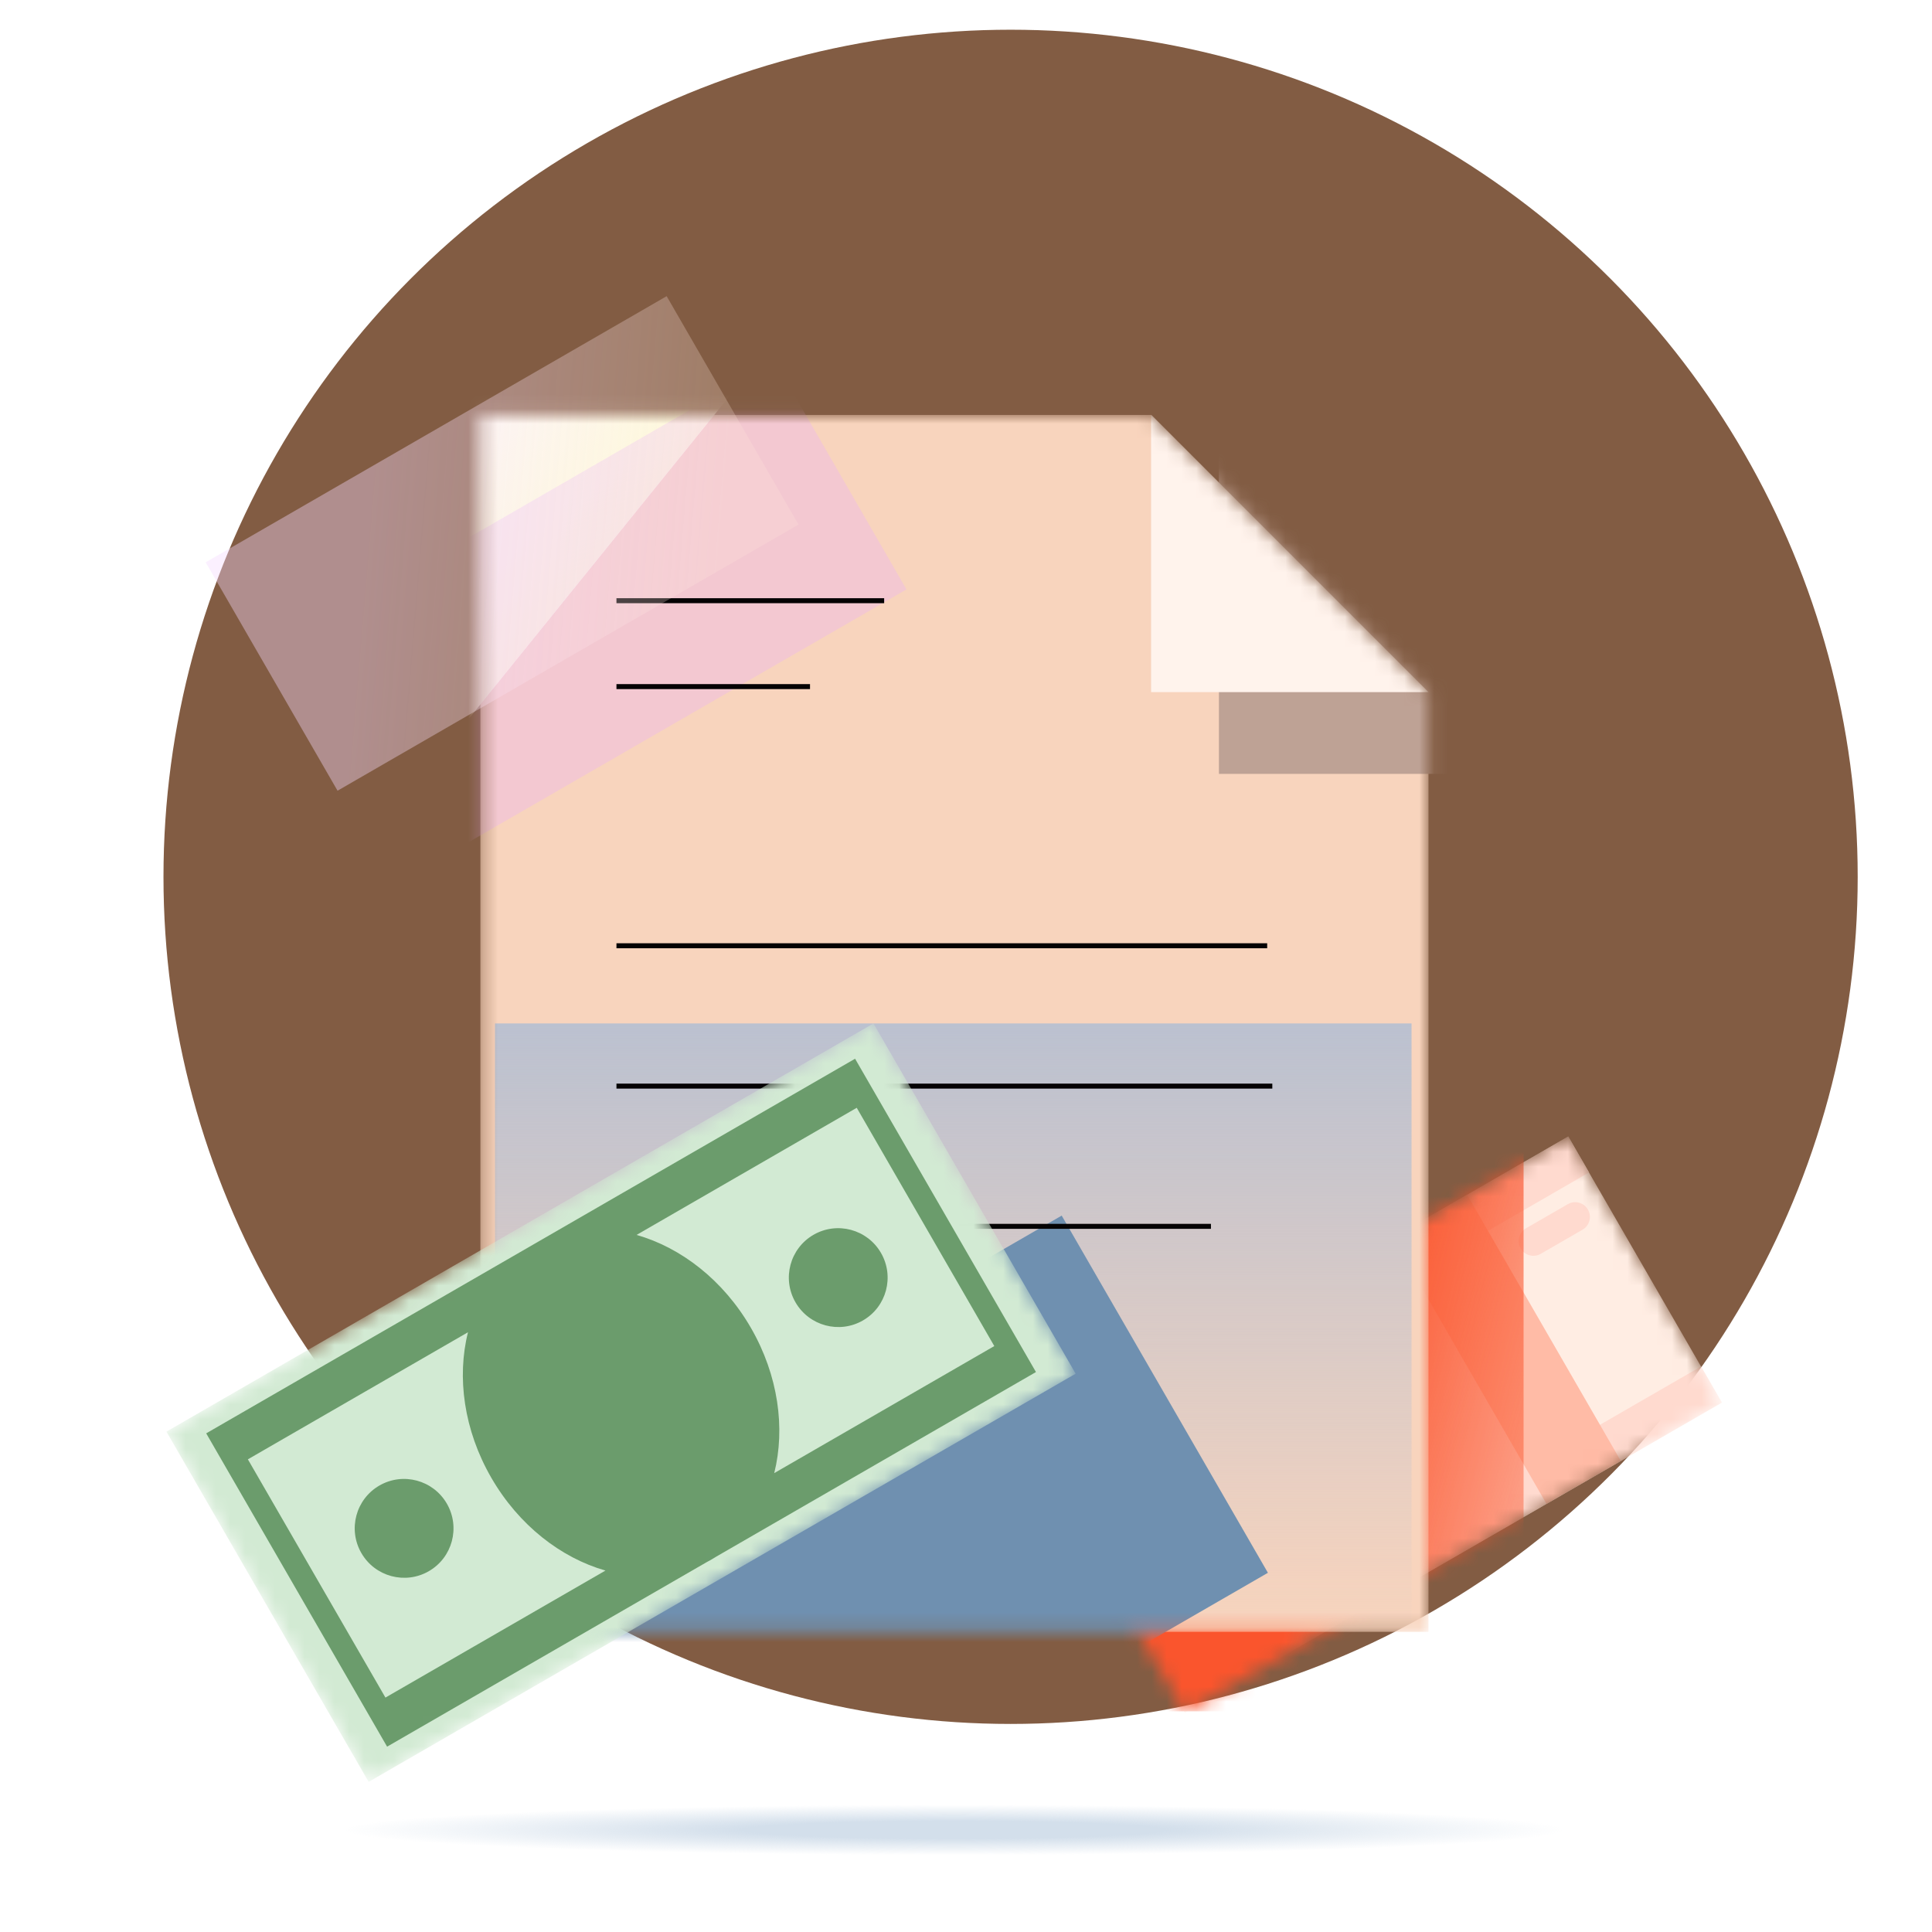 <svg width="130" height="130" viewBox="0 0 130 130" fill="none" xmlns="http://www.w3.org/2000/svg">
<circle cx="68" cy="59" r="57" fill="#825C43"/>
<mask id="mask0_26760_17175" style="mask-type:alpha" maskUnits="userSpaceOnUse" x="10" y="19" width="109" height="109">
<rect x="10" y="19" width="108.438" height="108.438" fill="white"/>
</mask>
<g mask="url(#mask0_26760_17175)">
<g filter="url(#filter0_f_26760_17175)">
<path d="M105.521 123.054C105.521 122.936 105.239 122.819 104.693 122.707C99.651 121.968 83.627 121.435 64.641 121.435C41.6 121.435 22.914 122.229 22.914 123.203C22.914 123.321 23.196 123.439 23.743 123.551C28.802 124.289 44.809 124.823 63.794 124.823C86.835 124.823 105.521 124.029 105.521 123.054Z" fill="url(#paint0_radial_26760_17175)"/>
</g>
<g filter="url(#filter1_f_26760_17175)">
<mask id="mask1_26760_17175" style="mask-type:alpha" maskUnits="userSpaceOnUse" x="69" y="76" width="47" height="40">
<path d="M105.526 76.478L69.387 97.343L79.724 115.248L115.864 94.382L105.526 76.478Z" fill="white"/>
</mask>
<g mask="url(#mask1_26760_17175)">
<g filter="url(#filter2_ii_26760_17175)">
<path d="M105.526 76.478L69.387 97.343L79.724 115.248L115.864 94.382L105.526 76.478Z" fill="#FFEDE3"/>
</g>
<g filter="url(#filter3_ii_26760_17175)">
<path d="M106.487 82.743L103.674 84.367C103.2 84.641 102.594 84.478 102.32 84.003C102.046 83.529 102.208 82.922 102.682 82.649L105.495 81.025C105.968 80.752 106.575 80.915 106.848 81.389C107.122 81.863 106.96 82.47 106.487 82.743Z" fill="#FFDACF"/>
</g>
<g filter="url(#filter4_ii_26760_17175)">
<path d="M79.463 98.344L74.69 101.1C74.216 101.373 73.61 101.211 73.336 100.736C73.062 100.262 73.224 99.655 73.698 99.382L78.471 96.626C78.944 96.353 79.551 96.516 79.825 96.99C80.098 97.464 79.936 98.071 79.463 98.344Z" fill="#FFDACF"/>
</g>
<g filter="url(#filter5_ii_26760_17175)">
<path d="M105.525 76.466L69.385 97.331L70.785 99.757L80.067 94.398L87.603 107.451L78.322 112.81L79.722 115.235L89.003 109.876L89.004 109.878L104.064 101.183L104.063 101.182L115.862 94.37L114.461 91.944L104.369 97.771L96.833 84.718L106.925 78.891L105.525 76.466Z" fill="#FFDACF"/>
</g>
<g filter="url(#filter6_ii_26760_17175)">
<path d="M98.725 80.4L93.723 83.288L104.06 101.193L109.062 98.305L98.725 80.4Z" fill="#FFBBA6"/>
</g>
<g filter="url(#filter7_f_26760_17175)">
<path d="M84.883 37.797L42.25 37.797L42.25 115.153L102.518 115.153L102.518 55.431L84.883 37.797Z" fill="url(#paint1_linear_26760_17175)"/>
</g>
</g>
</g>
<mask id="mask2_26760_17175" style="mask-type:alpha" maskUnits="userSpaceOnUse" x="32" y="27" width="65" height="83">
<path d="M77.453 27.922H32.324V109.805H96.119V46.588L77.453 27.922Z" fill="white"/>
</mask>
<g mask="url(#mask2_26760_17175)">
<g filter="url(#filter8_ii_26760_17175)">
<path d="M77.453 27.922H32.324V109.805H96.119V46.588L77.453 27.922Z" fill="#F8D4BD"/>
</g>
<rect x="33.305" y="68.864" width="61.675" height="40.941" fill="url(#paint2_linear_26760_17175)"/>
<g filter="url(#filter9_f_26760_17175)">
<path d="M71.439 81.795L22.922 109.806L36.798 133.841L85.315 105.83L71.439 81.795Z" fill="#6F90B0"/>
</g>
<path d="M38.792 -5.615L75.147 -5.615L20.941 61.476H-15.414L38.792 -5.615Z" fill="white"/>
<path d="M38.792 -5.615L75.147 -5.615L20.941 61.476H-15.414L38.792 -5.615Z" fill="url(#paint3_linear_26760_17175)"/>
<g filter="url(#filter10_f_26760_17175)">
<rect x="21.105" y="42.198" width="35.816" height="17.746" transform="rotate(-30 21.105 42.198)" fill="#E8ABFF" fill-opacity="0.3"/>
</g>
<path d="M41.48 40.42H59.493" stroke="#050304" stroke-width="0.336"/>
<path d="M41.48 46.2L54.504 46.2" stroke="#050304" stroke-width="0.336"/>
<path d="M41.48 63.638L85.266 63.638" stroke="#050304" stroke-width="0.336"/>
<path d="M41.48 73.082H85.611" stroke="#050304" stroke-width="0.336"/>
<path d="M43.191 82.518L81.482 82.518" stroke="#050304" stroke-width="0.336"/>
<path d="M41.48 91.969L58.684 91.969" stroke="#050304" stroke-width="0.336"/>
<g filter="url(#filter11_f_26760_17175)">
<path d="M105.121 52.071L82.019 52.071L82.019 28.968L105.121 52.071Z" fill="#BEA295"/>
</g>
<path d="M96.121 46.571L77.455 46.571L77.455 27.905L96.121 46.571Z" fill="#FFF3EC"/>
</g>
<g filter="url(#filter12_bii_26760_17175)">
<rect x="13.84" y="37.837" width="35.816" height="17.746" transform="rotate(-30 13.84 37.837)" fill="url(#paint4_linear_26760_17175)" fill-opacity="0.4"/>
</g>
<mask id="mask3_26760_17175" style="mask-type:alpha" maskUnits="userSpaceOnUse" x="11" y="68" width="62" height="52">
<path d="M58.773 68.864L11.199 96.331L24.806 119.899L72.38 92.432L58.773 68.864Z" fill="white"/>
</mask>
<g mask="url(#mask3_26760_17175)">
<g filter="url(#filter13_ii_26760_17175)">
<path d="M58.773 68.864L11.199 96.331L24.806 119.899L72.38 92.432L58.773 68.864Z" fill="#D2EAD3"/>
</g>
<g filter="url(#filter14_ii_26760_17175)">
<path fill-rule="evenodd" clip-rule="evenodd" d="M13.875 96.447L26.047 117.529L47.549 105.115C47.66 105.057 47.77 104.997 47.879 104.934C47.989 104.871 48.096 104.805 48.202 104.738L69.705 92.323L69.703 92.319L69.705 92.317L57.536 71.24L13.875 96.447ZM31.49 89.644L16.679 98.195L25.935 114.227L40.739 105.68C37.752 104.826 34.908 102.638 33.057 99.432C31.204 96.222 30.732 92.66 31.49 89.644ZM52.096 99.123C52.85 96.109 52.377 92.553 50.526 89.346C48.672 86.136 45.824 83.947 42.833 83.095L57.648 74.541L66.904 90.574L52.096 99.123Z" fill="#6B9C6C"/>
</g>
<g filter="url(#filter15_ii_26760_17175)">
<ellipse cx="56.403" cy="85.968" rx="3.322" ry="3.327" transform="rotate(-30 56.403 85.968)" fill="#6B9C6C"/>
</g>
<g filter="url(#filter16_ii_26760_17175)">
<ellipse cx="27.192" cy="102.84" rx="3.322" ry="3.327" transform="rotate(-30 27.192 102.84)" fill="#6B9C6C"/>
</g>
</g>
</g>
<defs>
<filter id="filter0_f_26760_17175" x="20.898" y="119.419" width="86.637" height="7.42" filterUnits="userSpaceOnUse" color-interpolation-filters="sRGB">
<feFlood flood-opacity="0" result="BackgroundImageFix"/>
<feBlend mode="normal" in="SourceGraphic" in2="BackgroundImageFix" result="shape"/>
<feGaussianBlur stdDeviation="1.008" result="effect1_foregroundBlur_26760_17175"/>
</filter>
<filter id="filter1_f_26760_17175" x="68.715" y="75.806" width="47.82" height="40.114" filterUnits="userSpaceOnUse" color-interpolation-filters="sRGB">
<feFlood flood-opacity="0" result="BackgroundImageFix"/>
<feBlend mode="normal" in="SourceGraphic" in2="BackgroundImageFix" result="shape"/>
<feGaussianBlur stdDeviation="0.336" result="effect1_foregroundBlur_26760_17175"/>
</filter>
<filter id="filter2_ii_26760_17175" x="69.051" y="76.142" width="47.148" height="39.442" filterUnits="userSpaceOnUse" color-interpolation-filters="sRGB">
<feFlood flood-opacity="0" result="BackgroundImageFix"/>
<feBlend mode="normal" in="SourceGraphic" in2="BackgroundImageFix" result="shape"/>
<feColorMatrix in="SourceAlpha" type="matrix" values="0 0 0 0 0 0 0 0 0 0 0 0 0 0 0 0 0 0 127 0" result="hardAlpha"/>
<feOffset dx="-0.336" dy="-0.336"/>
<feGaussianBlur stdDeviation="0.168"/>
<feComposite in2="hardAlpha" operator="arithmetic" k2="-1" k3="1"/>
<feColorMatrix type="matrix" values="0 0 0 0 0.971 0 0 0 0 0.744 0 0 0 0 0.744 0 0 0 1 0"/>
<feBlend mode="normal" in2="shape" result="effect1_innerShadow_26760_17175"/>
<feColorMatrix in="SourceAlpha" type="matrix" values="0 0 0 0 0 0 0 0 0 0 0 0 0 0 0 0 0 0 127 0" result="hardAlpha"/>
<feOffset dx="0.336" dy="0.336"/>
<feGaussianBlur stdDeviation="0.168"/>
<feComposite in2="hardAlpha" operator="arithmetic" k2="-1" k3="1"/>
<feColorMatrix type="matrix" values="0 0 0 0 1 0 0 0 0 0.962 0 0 0 0 0.94 0 0 0 1 0"/>
<feBlend mode="normal" in2="effect1_innerShadow_26760_17175" result="effect2_innerShadow_26760_17175"/>
</filter>
<filter id="filter3_ii_26760_17175" x="101.852" y="80.557" width="5.465" height="4.279" filterUnits="userSpaceOnUse" color-interpolation-filters="sRGB">
<feFlood flood-opacity="0" result="BackgroundImageFix"/>
<feBlend mode="normal" in="SourceGraphic" in2="BackgroundImageFix" result="shape"/>
<feColorMatrix in="SourceAlpha" type="matrix" values="0 0 0 0 0 0 0 0 0 0 0 0 0 0 0 0 0 0 127 0" result="hardAlpha"/>
<feOffset dx="-0.336" dy="-0.336"/>
<feGaussianBlur stdDeviation="0.168"/>
<feComposite in2="hardAlpha" operator="arithmetic" k2="-1" k3="1"/>
<feColorMatrix type="matrix" values="0 0 0 0 0.971 0 0 0 0 0.744 0 0 0 0 0.744 0 0 0 1 0"/>
<feBlend mode="normal" in2="shape" result="effect1_innerShadow_26760_17175"/>
<feColorMatrix in="SourceAlpha" type="matrix" values="0 0 0 0 0 0 0 0 0 0 0 0 0 0 0 0 0 0 127 0" result="hardAlpha"/>
<feOffset dx="0.336" dy="0.336"/>
<feGaussianBlur stdDeviation="0.168"/>
<feComposite in2="hardAlpha" operator="arithmetic" k2="-1" k3="1"/>
<feColorMatrix type="matrix" values="0 0 0 0 1 0 0 0 0 0.962 0 0 0 0 0.94 0 0 0 1 0"/>
<feBlend mode="normal" in2="effect1_innerShadow_26760_17175" result="effect2_innerShadow_26760_17175"/>
</filter>
<filter id="filter4_ii_26760_17175" x="72.867" y="96.158" width="7.426" height="5.411" filterUnits="userSpaceOnUse" color-interpolation-filters="sRGB">
<feFlood flood-opacity="0" result="BackgroundImageFix"/>
<feBlend mode="normal" in="SourceGraphic" in2="BackgroundImageFix" result="shape"/>
<feColorMatrix in="SourceAlpha" type="matrix" values="0 0 0 0 0 0 0 0 0 0 0 0 0 0 0 0 0 0 127 0" result="hardAlpha"/>
<feOffset dx="-0.336" dy="-0.336"/>
<feGaussianBlur stdDeviation="0.168"/>
<feComposite in2="hardAlpha" operator="arithmetic" k2="-1" k3="1"/>
<feColorMatrix type="matrix" values="0 0 0 0 0.971 0 0 0 0 0.744 0 0 0 0 0.744 0 0 0 1 0"/>
<feBlend mode="normal" in2="shape" result="effect1_innerShadow_26760_17175"/>
<feColorMatrix in="SourceAlpha" type="matrix" values="0 0 0 0 0 0 0 0 0 0 0 0 0 0 0 0 0 0 127 0" result="hardAlpha"/>
<feOffset dx="0.336" dy="0.336"/>
<feGaussianBlur stdDeviation="0.168"/>
<feComposite in2="hardAlpha" operator="arithmetic" k2="-1" k3="1"/>
<feColorMatrix type="matrix" values="0 0 0 0 1 0 0 0 0 0.962 0 0 0 0 0.94 0 0 0 1 0"/>
<feBlend mode="normal" in2="effect1_innerShadow_26760_17175" result="effect2_innerShadow_26760_17175"/>
</filter>
<filter id="filter5_ii_26760_17175" x="69.051" y="76.13" width="47.148" height="39.441" filterUnits="userSpaceOnUse" color-interpolation-filters="sRGB">
<feFlood flood-opacity="0" result="BackgroundImageFix"/>
<feBlend mode="normal" in="SourceGraphic" in2="BackgroundImageFix" result="shape"/>
<feColorMatrix in="SourceAlpha" type="matrix" values="0 0 0 0 0 0 0 0 0 0 0 0 0 0 0 0 0 0 127 0" result="hardAlpha"/>
<feOffset dx="-0.336" dy="-0.336"/>
<feGaussianBlur stdDeviation="0.168"/>
<feComposite in2="hardAlpha" operator="arithmetic" k2="-1" k3="1"/>
<feColorMatrix type="matrix" values="0 0 0 0 0.971 0 0 0 0 0.744 0 0 0 0 0.744 0 0 0 1 0"/>
<feBlend mode="normal" in2="shape" result="effect1_innerShadow_26760_17175"/>
<feColorMatrix in="SourceAlpha" type="matrix" values="0 0 0 0 0 0 0 0 0 0 0 0 0 0 0 0 0 0 127 0" result="hardAlpha"/>
<feOffset dx="0.336" dy="0.336"/>
<feGaussianBlur stdDeviation="0.168"/>
<feComposite in2="hardAlpha" operator="arithmetic" k2="-1" k3="1"/>
<feColorMatrix type="matrix" values="0 0 0 0 1 0 0 0 0 0.962 0 0 0 0 0.94 0 0 0 1 0"/>
<feBlend mode="normal" in2="effect1_innerShadow_26760_17175" result="effect2_innerShadow_26760_17175"/>
</filter>
<filter id="filter6_ii_26760_17175" x="93.387" y="80.064" width="16.012" height="21.464" filterUnits="userSpaceOnUse" color-interpolation-filters="sRGB">
<feFlood flood-opacity="0" result="BackgroundImageFix"/>
<feBlend mode="normal" in="SourceGraphic" in2="BackgroundImageFix" result="shape"/>
<feColorMatrix in="SourceAlpha" type="matrix" values="0 0 0 0 0 0 0 0 0 0 0 0 0 0 0 0 0 0 127 0" result="hardAlpha"/>
<feOffset dx="-0.336" dy="-0.336"/>
<feGaussianBlur stdDeviation="0.168"/>
<feComposite in2="hardAlpha" operator="arithmetic" k2="-1" k3="1"/>
<feColorMatrix type="matrix" values="0 0 0 0 0.925 0 0 0 0 0.61 0 0 0 0 0.59 0 0 0 1 0"/>
<feBlend mode="normal" in2="shape" result="effect1_innerShadow_26760_17175"/>
<feColorMatrix in="SourceAlpha" type="matrix" values="0 0 0 0 0 0 0 0 0 0 0 0 0 0 0 0 0 0 127 0" result="hardAlpha"/>
<feOffset dx="0.336" dy="0.336"/>
<feGaussianBlur stdDeviation="0.168"/>
<feComposite in2="hardAlpha" operator="arithmetic" k2="-1" k3="1"/>
<feColorMatrix type="matrix" values="0 0 0 0 1 0 0 0 0 0.892 0 0 0 0 0.858 0 0 0 1 0"/>
<feBlend mode="normal" in2="effect1_innerShadow_26760_17175" result="effect2_innerShadow_26760_17175"/>
</filter>
<filter id="filter7_f_26760_17175" x="40.234" y="35.782" width="64.301" height="81.387" filterUnits="userSpaceOnUse" color-interpolation-filters="sRGB">
<feFlood flood-opacity="0" result="BackgroundImageFix"/>
<feBlend mode="normal" in="SourceGraphic" in2="BackgroundImageFix" result="shape"/>
<feGaussianBlur stdDeviation="1.008" result="effect1_foregroundBlur_26760_17175"/>
</filter>
<filter id="filter8_ii_26760_17175" x="31.652" y="27.25" width="65.137" height="83.227" filterUnits="userSpaceOnUse" color-interpolation-filters="sRGB">
<feFlood flood-opacity="0" result="BackgroundImageFix"/>
<feBlend mode="normal" in="SourceGraphic" in2="BackgroundImageFix" result="shape"/>
<feColorMatrix in="SourceAlpha" type="matrix" values="0 0 0 0 0 0 0 0 0 0 0 0 0 0 0 0 0 0 127 0" result="hardAlpha"/>
<feOffset dx="-0.672" dy="-0.672"/>
<feGaussianBlur stdDeviation="0.336"/>
<feComposite in2="hardAlpha" operator="arithmetic" k2="-1" k3="1"/>
<feColorMatrix type="matrix" values="0 0 0 0 0.581 0 0 0 0 0.831 0 0 0 0 0.988 0 0 0 1 0"/>
<feBlend mode="normal" in2="shape" result="effect1_innerShadow_26760_17175"/>
<feColorMatrix in="SourceAlpha" type="matrix" values="0 0 0 0 0 0 0 0 0 0 0 0 0 0 0 0 0 0 127 0" result="hardAlpha"/>
<feOffset dx="0.672" dy="0.672"/>
<feGaussianBlur stdDeviation="0.336"/>
<feComposite in2="hardAlpha" operator="arithmetic" k2="-1" k3="1"/>
<feColorMatrix type="matrix" values="0 0 0 0 0.994 0 0 0 0 1 0 0 0 0 0.958 0 0 0 1 0"/>
<feBlend mode="normal" in2="effect1_innerShadow_26760_17175" result="effect2_innerShadow_26760_17175"/>
</filter>
<filter id="filter9_f_26760_17175" x="20.234" y="79.107" width="67.77" height="57.422" filterUnits="userSpaceOnUse" color-interpolation-filters="sRGB">
<feFlood flood-opacity="0" result="BackgroundImageFix"/>
<feBlend mode="normal" in="SourceGraphic" in2="BackgroundImageFix" result="shape"/>
<feGaussianBlur stdDeviation="1.344" result="effect1_foregroundBlur_26760_17175"/>
</filter>
<filter id="filter10_f_26760_17175" x="19.762" y="22.946" width="42.578" height="35.965" filterUnits="userSpaceOnUse" color-interpolation-filters="sRGB">
<feFlood flood-opacity="0" result="BackgroundImageFix"/>
<feBlend mode="normal" in="SourceGraphic" in2="BackgroundImageFix" result="shape"/>
<feGaussianBlur stdDeviation="0.672" result="effect1_foregroundBlur_26760_17175"/>
</filter>
<filter id="filter11_f_26760_17175" x="80.676" y="27.625" width="25.789" height="25.79" filterUnits="userSpaceOnUse" color-interpolation-filters="sRGB">
<feFlood flood-opacity="0" result="BackgroundImageFix"/>
<feBlend mode="normal" in="SourceGraphic" in2="BackgroundImageFix" result="shape"/>
<feGaussianBlur stdDeviation="0.672" result="effect1_foregroundBlur_26760_17175"/>
</filter>
<filter id="filter12_bii_26760_17175" x="11.152" y="17.241" width="45.266" height="38.652" filterUnits="userSpaceOnUse" color-interpolation-filters="sRGB">
<feFlood flood-opacity="0" result="BackgroundImageFix"/>
<feGaussianBlur in="BackgroundImageFix" stdDeviation="1.344"/>
<feComposite in2="SourceAlpha" operator="in" result="effect1_backgroundBlur_26760_17175"/>
<feBlend mode="normal" in="SourceGraphic" in2="effect1_backgroundBlur_26760_17175" result="shape"/>
<feColorMatrix in="SourceAlpha" type="matrix" values="0 0 0 0 0 0 0 0 0 0 0 0 0 0 0 0 0 0 127 0" result="hardAlpha"/>
<feOffset dx="-0.336" dy="-0.336"/>
<feGaussianBlur stdDeviation="0.168"/>
<feComposite in2="hardAlpha" operator="arithmetic" k2="-1" k3="1"/>
<feColorMatrix type="matrix" values="0 0 0 0 0.988 0 0 0 0 0.728 0 0 0 0 0.581 0 0 0 1 0"/>
<feBlend mode="normal" in2="shape" result="effect2_innerShadow_26760_17175"/>
<feColorMatrix in="SourceAlpha" type="matrix" values="0 0 0 0 0 0 0 0 0 0 0 0 0 0 0 0 0 0 127 0" result="hardAlpha"/>
<feOffset dx="0.336" dy="0.336"/>
<feGaussianBlur stdDeviation="0.168"/>
<feComposite in2="hardAlpha" operator="arithmetic" k2="-1" k3="1"/>
<feColorMatrix type="matrix" values="0 0 0 0 0.994 0 0 0 0 1 0 0 0 0 0.958 0 0 0 1 0"/>
<feBlend mode="normal" in2="effect2_innerShadow_26760_17175" result="effect3_innerShadow_26760_17175"/>
</filter>
<filter id="filter13_ii_26760_17175" x="10.863" y="68.528" width="61.852" height="51.707" filterUnits="userSpaceOnUse" color-interpolation-filters="sRGB">
<feFlood flood-opacity="0" result="BackgroundImageFix"/>
<feBlend mode="normal" in="SourceGraphic" in2="BackgroundImageFix" result="shape"/>
<feColorMatrix in="SourceAlpha" type="matrix" values="0 0 0 0 0 0 0 0 0 0 0 0 0 0 0 0 0 0 127 0" result="hardAlpha"/>
<feOffset dx="-0.336" dy="-0.336"/>
<feGaussianBlur stdDeviation="0.168"/>
<feComposite in2="hardAlpha" operator="arithmetic" k2="-1" k3="1"/>
<feColorMatrix type="matrix" values="0 0 0 0 0.757 0 0 0 0 0.902 0 0 0 0 1 0 0 0 1 0"/>
<feBlend mode="normal" in2="shape" result="effect1_innerShadow_26760_17175"/>
<feColorMatrix in="SourceAlpha" type="matrix" values="0 0 0 0 0 0 0 0 0 0 0 0 0 0 0 0 0 0 127 0" result="hardAlpha"/>
<feOffset dx="0.336" dy="0.336"/>
<feGaussianBlur stdDeviation="0.168"/>
<feComposite in2="hardAlpha" operator="arithmetic" k2="-1" k3="1"/>
<feColorMatrix type="matrix" values="0 0 0 0 0.976 0 0 0 0 0.992 0 0 0 0 1 0 0 0 1 0"/>
<feBlend mode="normal" in2="effect1_innerShadow_26760_17175" result="effect2_innerShadow_26760_17175"/>
</filter>
<filter id="filter14_ii_26760_17175" x="13.539" y="70.904" width="56.504" height="46.962" filterUnits="userSpaceOnUse" color-interpolation-filters="sRGB">
<feFlood flood-opacity="0" result="BackgroundImageFix"/>
<feBlend mode="normal" in="SourceGraphic" in2="BackgroundImageFix" result="shape"/>
<feColorMatrix in="SourceAlpha" type="matrix" values="0 0 0 0 0 0 0 0 0 0 0 0 0 0 0 0 0 0 127 0" result="hardAlpha"/>
<feOffset dx="-0.336" dy="-0.336"/>
<feGaussianBlur stdDeviation="0.168"/>
<feComposite in2="hardAlpha" operator="arithmetic" k2="-1" k3="1"/>
<feColorMatrix type="matrix" values="0 0 0 0 0.537 0 0 0 0 0.796 0 0 0 0 0.961 0 0 0 1 0"/>
<feBlend mode="normal" in2="shape" result="effect1_innerShadow_26760_17175"/>
<feColorMatrix in="SourceAlpha" type="matrix" values="0 0 0 0 0 0 0 0 0 0 0 0 0 0 0 0 0 0 127 0" result="hardAlpha"/>
<feOffset dx="0.336" dy="0.336"/>
<feGaussianBlur stdDeviation="0.168"/>
<feComposite in2="hardAlpha" operator="arithmetic" k2="-1" k3="1"/>
<feColorMatrix type="matrix" values="0 0 0 0 0.976 0 0 0 0 0.992 0 0 0 0 1 0 0 0 1 0"/>
<feBlend mode="normal" in2="effect1_innerShadow_26760_17175" result="effect2_innerShadow_26760_17175"/>
</filter>
<filter id="filter15_ii_26760_17175" x="52.742" y="82.306" width="7.32" height="7.324" filterUnits="userSpaceOnUse" color-interpolation-filters="sRGB">
<feFlood flood-opacity="0" result="BackgroundImageFix"/>
<feBlend mode="normal" in="SourceGraphic" in2="BackgroundImageFix" result="shape"/>
<feColorMatrix in="SourceAlpha" type="matrix" values="0 0 0 0 0 0 0 0 0 0 0 0 0 0 0 0 0 0 127 0" result="hardAlpha"/>
<feOffset dx="-0.336" dy="-0.336"/>
<feGaussianBlur stdDeviation="0.168"/>
<feComposite in2="hardAlpha" operator="arithmetic" k2="-1" k3="1"/>
<feColorMatrix type="matrix" values="0 0 0 0 0.537 0 0 0 0 0.796 0 0 0 0 0.961 0 0 0 1 0"/>
<feBlend mode="normal" in2="shape" result="effect1_innerShadow_26760_17175"/>
<feColorMatrix in="SourceAlpha" type="matrix" values="0 0 0 0 0 0 0 0 0 0 0 0 0 0 0 0 0 0 127 0" result="hardAlpha"/>
<feOffset dx="0.336" dy="0.336"/>
<feGaussianBlur stdDeviation="0.168"/>
<feComposite in2="hardAlpha" operator="arithmetic" k2="-1" k3="1"/>
<feColorMatrix type="matrix" values="0 0 0 0 0.976 0 0 0 0 0.992 0 0 0 0 1 0 0 0 1 0"/>
<feBlend mode="normal" in2="effect1_innerShadow_26760_17175" result="effect2_innerShadow_26760_17175"/>
</filter>
<filter id="filter16_ii_26760_17175" x="23.531" y="99.178" width="7.32" height="7.324" filterUnits="userSpaceOnUse" color-interpolation-filters="sRGB">
<feFlood flood-opacity="0" result="BackgroundImageFix"/>
<feBlend mode="normal" in="SourceGraphic" in2="BackgroundImageFix" result="shape"/>
<feColorMatrix in="SourceAlpha" type="matrix" values="0 0 0 0 0 0 0 0 0 0 0 0 0 0 0 0 0 0 127 0" result="hardAlpha"/>
<feOffset dx="-0.336" dy="-0.336"/>
<feGaussianBlur stdDeviation="0.168"/>
<feComposite in2="hardAlpha" operator="arithmetic" k2="-1" k3="1"/>
<feColorMatrix type="matrix" values="0 0 0 0 0.537 0 0 0 0 0.796 0 0 0 0 0.961 0 0 0 1 0"/>
<feBlend mode="normal" in2="shape" result="effect1_innerShadow_26760_17175"/>
<feColorMatrix in="SourceAlpha" type="matrix" values="0 0 0 0 0 0 0 0 0 0 0 0 0 0 0 0 0 0 127 0" result="hardAlpha"/>
<feOffset dx="0.336" dy="0.336"/>
<feGaussianBlur stdDeviation="0.168"/>
<feComposite in2="hardAlpha" operator="arithmetic" k2="-1" k3="1"/>
<feColorMatrix type="matrix" values="0 0 0 0 0.976 0 0 0 0 0.992 0 0 0 0 1 0 0 0 1 0"/>
<feBlend mode="normal" in2="effect1_innerShadow_26760_17175" result="effect2_innerShadow_26760_17175"/>
</filter>
<radialGradient id="paint0_radial_26760_17175" cx="0" cy="0" r="1" gradientUnits="userSpaceOnUse" gradientTransform="translate(64.218 123.129) rotate(90) scale(1.694 41.304)">
<stop offset="0.344" stop-color="#D3DFEB"/>
<stop offset="1" stop-color="#D3DFEB" stop-opacity="0"/>
</radialGradient>
<linearGradient id="paint1_linear_26760_17175" x1="87.638" y1="104.596" x2="112.108" y2="110.422" gradientUnits="userSpaceOnUse">
<stop stop-color="#FA552D"/>
<stop offset="1" stop-color="#FA552D" stop-opacity="0"/>
</linearGradient>
<linearGradient id="paint2_linear_26760_17175" x1="64.142" y1="68.864" x2="64.142" y2="109.808" gradientUnits="userSpaceOnUse">
<stop stop-color="#BBC1D0"/>
<stop offset="1" stop-color="#BBC1D0" stop-opacity="0"/>
</linearGradient>
<linearGradient id="paint3_linear_26760_17175" x1="45.761" y1="36.933" x2="29.866" y2="23.182" gradientUnits="userSpaceOnUse">
<stop stop-color="#FEFFCF"/>
<stop offset="1" stop-color="#FEFFCF" stop-opacity="0"/>
</linearGradient>
<linearGradient id="paint4_linear_26760_17175" x1="44.746" y1="53.519" x2="25.248" y2="39.988" gradientUnits="userSpaceOnUse">
<stop stop-color="#FFE7DA" stop-opacity="0.6"/>
<stop offset="1" stop-color="#F5DAFF"/>
</linearGradient>
</defs>
</svg>
